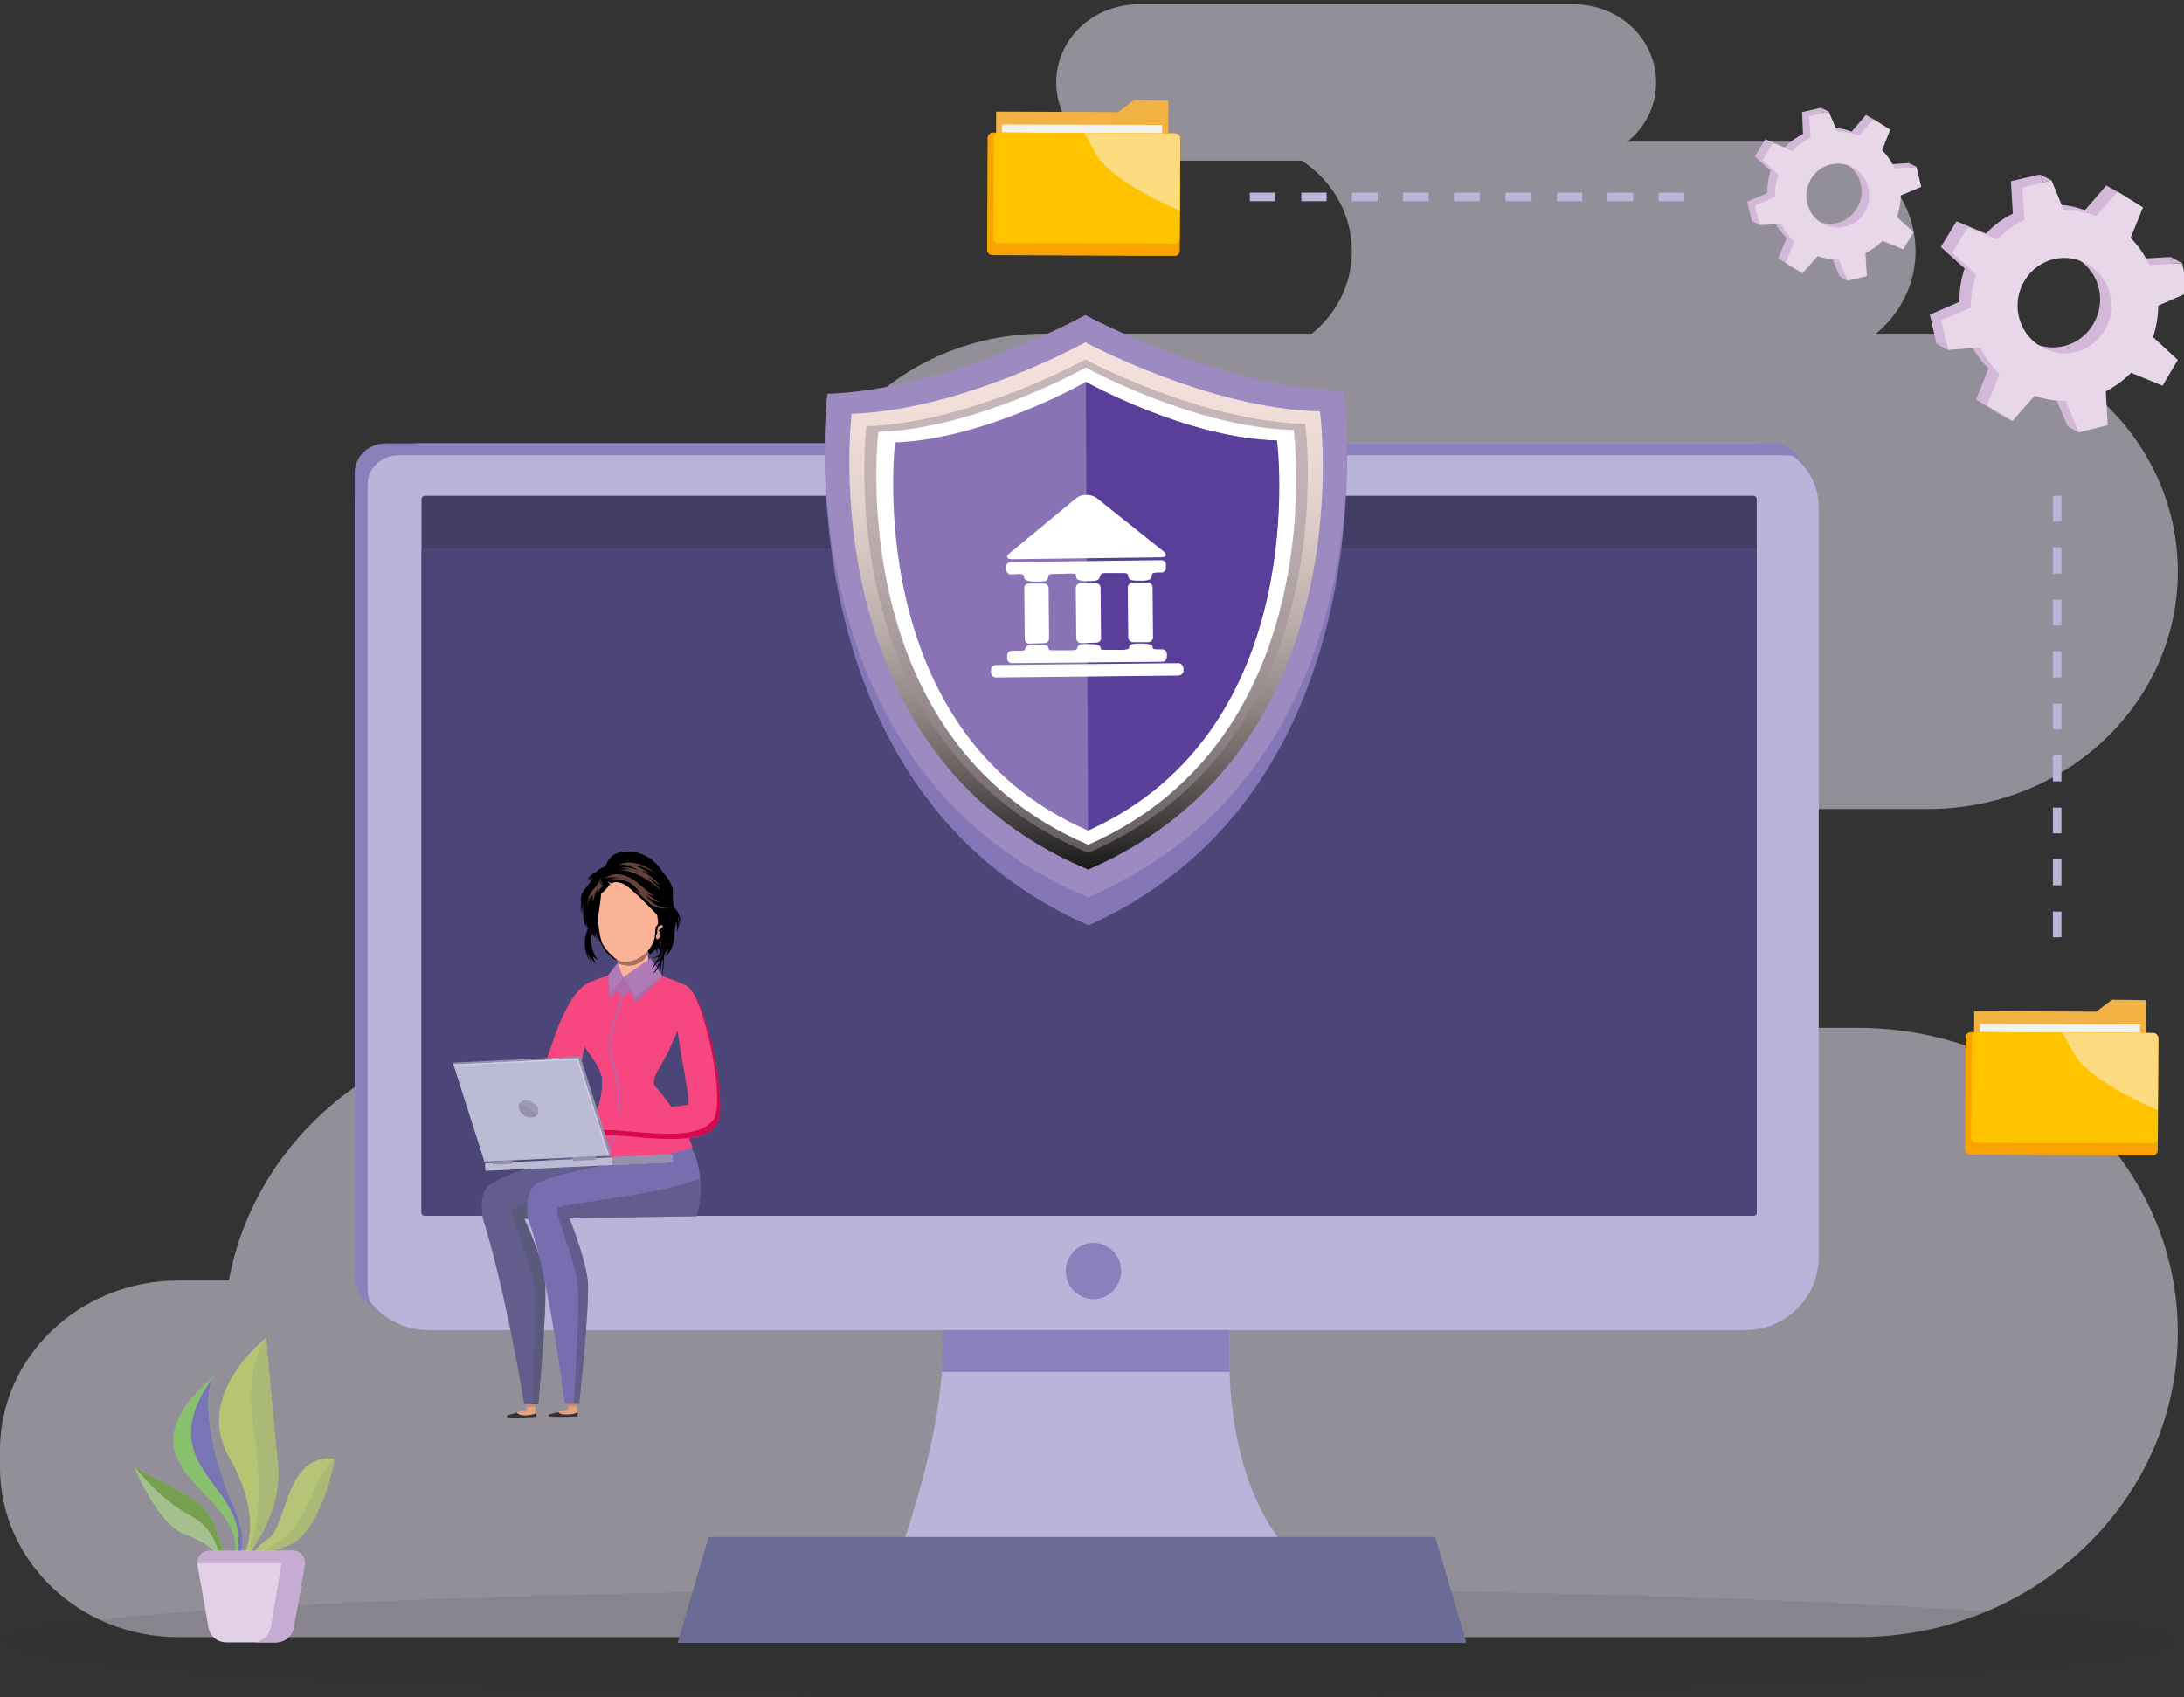<svg xmlns="http://www.w3.org/2000/svg" viewBox="0 0 458 356" width="458" height="356"><rect x="0" y="0" width="458" height="356" fill="#333333" stroke="none"/><title>image</title><defs><clipPath clipPathUnits="userSpaceOnUse" id="cp1"><path d="m247.49 21.02h-40.49v32.65h40.49z"></path></clipPath><clipPath clipPathUnits="userSpaceOnUse" id="cp2"><path d="m402.88 22.57h-36.44v36.29h36.44z"></path></clipPath><clipPath clipPathUnits="userSpaceOnUse" id="cp3"><path d="m458 35.18h-55.07v56.63h55.07z"></path></clipPath><clipPath clipPathUnits="userSpaceOnUse" id="cp4"><path d="m459.02 36.6h-54.3v54.08h54.3z"></path></clipPath><clipPath clipPathUnits="userSpaceOnUse" id="cp5"><path d="m452.58 209.72h-40.49v32.65h40.49z"></path></clipPath><linearGradient id="g1" x2="1" gradientUnits="userSpaceOnUse" gradientTransform="matrix(.57,110.645,-99.321,.512,225.395,71.676)"><stop offset="0" stop-color="#f4e1dc"></stop><stop offset=".15" stop-color="#f0ddd8"></stop><stop offset=".29" stop-color="#e5d3ce"></stop><stop offset=".42" stop-color="#d2c2be"></stop><stop offset=".55" stop-color="#b8aba7"></stop><stop offset=".67" stop-color="#978c89"></stop><stop offset=".8" stop-color="#6e6665"></stop><stop offset=".92" stop-color="#3e3b3a"></stop><stop offset="1" stop-color="#1a1a1a"></stop></linearGradient></defs><style>		.s0 { fill: #f4ebff } 		.s1 { opacity: .1;fill: #231f20 } 		.s2 { fill: #b8b4da } 		.s3 { fill: #8c80bc } 		.s4 { fill: #433d66 } 		.s5 { fill: #4b4578 } 		.s6 { fill: #6c6b95 } 		.s7 { fill: #f3b344 } 		.s8 { fill: #f1f2f2 } 		.s9 { fill: #f9a300 } 		.s10 { fill: #ffc300 } 		.s11 { fill: #fddb81 } 		.s12 { fill: #d3b8d9 } 		.s13 { fill: #e8d6e9 } 		.s14 { fill: #8577b7 } 		.s15 { fill: #9c8ac1 } 		.s16 { fill: url(#g1) } 		.s17 { opacity: .5;fill: #9c8f97 } 		.s18 { fill: #ffffff } 		.s19 { fill: #8a73b4 } 		.s20 { fill: #593f99 } 		.s21 { fill: #b5c477 } 		.s22 { fill: #aaba76 } 		.s23 { fill: #89c06d } 		.s24 { fill: #7874b6 } 		.s25 { fill: #a3c08d } 		.s26 { fill: #779f50 } 		.s27 { fill: #b6c572 } 		.s28 { fill: #e2d0e6 } 		.s29 { fill: #c6abd2 } 		.s30 { fill: #f74780 } 		.s31 { fill: #e2a382 } 		.s32 { fill: #323139 } 		.s33 { fill: #cb896d } 		.s34 { fill: #635d8e } 		.s35 { fill: #5b5979 } 		.s36 { fill: #786dae } 		.s37 { fill: #fab396 } 		.s38 { fill: #aa6d66 } 		.s39 { fill: #ae6bac } 		.s40 { fill: #e7c1a1 } 		.s41 { fill: #d7094c } 		.s42 { fill: #ae7bb6 } 		.s43 { fill: #9590ae } 		.s44 { fill: #bbbbd4 } 		.s45 { mix-blend-mode: multiply;fill: #bbbbd4 } 		.s46 { fill: #d3cce6 } 		.s47 { fill: #010101 } 		.s48 { fill: #fbf5f8 } 		.s49 { fill: #63423b } 		.s50 { fill: #dba090 } 	</style><g id="Layer" style="opacity: .5"><path id="Layer" class="s0" d="m456.7 119.9c0-27.5-23.5-49.9-52.4-49.9h-10.9c5.1-4.2 8.3-10.4 8.3-17.3 0-12.7-10.7-23-24.1-23h-36.3c3.7-3 6-7.4 6-12.4 0-9.1-7.7-16.4-17.3-16.4h-91.2c-9.6 0-17.3 7.3-17.3 16.4 0 9.1 7.7 16.4 17.3 16.4h34.2c6.3 4.1 10.5 11.1 10.5 19 0 6.9-3.2 13.1-8.4 17.3h-56.2c-28.9 0-52.3 22.4-52.3 49.9 0 27.5 23.4 49.8 52.3 49.8h-74.4c-13.3 0-24.1 10.3-24.1 23 0 12.7 10.8 22.9 24.1 22.9h-30.3c-33.2 0-60.7 22.9-66.2 53h-10.6c-20.6 0-37.4 15.9-37.4 35.6v3.6c0 19.7 16.8 35.6 37.4 35.6h352.2c37 0 67.1-28.6 67.1-63.9 0-35.3-30.1-63.9-67.1-63.9h-117.5c13.3 0 24.1-10.3 24.1-22.9 0-12.7-10.8-23-24.1-23h132.2c29 0 52.4-22.3 52.4-49.8z"></path></g><path id="Layer" class="s1" d="m455.5 344.2c0 6-101.7 10.9-227.2 10.9-125.4 0-227.1-4.9-227.1-10.9 0-6.1 101.7-11 227.1-11 125.5 0 227.2 4.9 227.2 11z"></path><path id="Layer" class="s2" d="m196.8 273.6c0 0 4.8 14.2-7.5 50.4h80c0 0-14.4-14.2-11-50.4h-61.5z"></path><path id="Layer" class="s3" d="m257.9 287.8c-0.2-4.3-0.1-9 0.4-14.2h-61.5c0 0 1.4 4.3 0.7 14.2z"></path><path id="Layer" class="s2" d="m87.9 93h280c7.5 0 13.5 6 13.5 13.4v157.2c0 8.5-6.9 15.4-15.4 15.4h-276.2c-8.5 0-15.4-6.9-15.4-15.4v-157.2c0-7.4 6-13.4 13.5-13.4z"></path><path id="Layer" class="s3" d="m77.1 270.5v-169c0-3.3 2.9-6 6.5-6h290.7c1.1 0 2.2 0.2 3.1 0.7-1.1-1.9-3.3-3.2-5.7-3.2h-290.7c-3.7 0-6.6 2.7-6.6 6.1v168.9c0 2.6 1.5 4.8 3.7 6-0.7-1-1-2.2-1-3.5z"></path><path id="Layer" class="s4" d="m367.7 104h-278.6c-0.4 0-0.7 0.3-0.7 0.7v149.6c0 0.4 0.3 0.7 0.7 0.7h278.6c0.4 0 0.7-0.3 0.7-0.7v-149.6c0-0.4-0.3-0.7-0.7-0.7z"></path><path id="Layer" class="s5" d="m367.7 115h-278.6c-0.4 0-0.7 0.3-0.7 0.7v138.6c0 0.4 0.3 0.7 0.7 0.7h278.6c0.4 0 0.7-0.3 0.7-0.7v-138.6c0-0.4-0.3-0.7-0.7-0.7z"></path><path id="Layer" class="s6" d="m148.6 322.4l-6.5 22.2h165.4l-6.5-22.2z"></path><path id="Layer" class="s3" d="m235.1 266.6c0 3.3-2.6 5.9-5.8 5.9-3.2 0-5.8-2.6-5.8-5.9 0-3.2 2.6-5.9 5.8-5.9 3.2 0 5.8 2.7 5.8 5.9z"></path><g id="Clip-Path" clip-path="url(#cp1)"><g id="Layer"><path id="Layer" class="s7" d="m208.8 52.4l36 0.2 0.2-29.1v-2.4l-7.2-0.1-3.3 2.5-25.6-0.1z"></path><path id="Layer" class="s8" d="m210.1 26.1l33.6 0.1v1.8l-33.6-0.2z"></path><path id="Layer" class="s9" d="m208.1 53.5l38.2 0.2c0.6 0 1.1-0.5 1.1-1.2l0.1-23.4c0-0.6-0.5-1.1-1.1-1.1l-38.2-0.2c-0.6 0-1.1 0.5-1.1 1.2l-0.1 23.4c0 0.6 0.5 1.1 1.1 1.1z"></path><path id="Layer" class="s10" d="m246.5 28l-37.1-0.2c-0.6 0-1 0.5-1 1.1l-0.1 21c0 0.6 0.5 1.1 1 1.1l37.1 0.1c0.5 0 1-0.5 1-1l0.1-21.1c0-0.5-0.5-1-1-1z"></path><path id="Layer" class="s11" d="m232.2 35.2c-2.4-2.1-3.3-4.9-4.8-7.3l19.1 0.1c0.5 0 1 0.5 1 1.1l-0.1 15.1c-3.1-1.5-9.8-4.2-15.2-9z"></path></g></g><g id="Clip-Path" clip-path="url(#cp2)"><g id="Layer"><path id="Layer" fill-rule="evenodd" class="s12" d="m370.6 40.5c0-1.6 0.2-3.2 0.7-4.7l-3.3-3 2.2-3.6 4.1 1.7c1.1-1.2 2.4-2.1 3.8-2.8l-0.2-4.6 4-0.9 1.8 4.2c1.5 0 3.1 0.2 4.6 0.8l3-3.5 3.5 2.3-1.7 4.3c1.1 1.1 2 2.4 2.6 3.8l4.6-0.3 1 4.1-4.3 1.9c0 1.5-0.3 3-0.8 4.4l3.6 3.2-2.2 3.6-4.4-1.8q-1.6 1.7-3.6 2.6l0.3 4.9-4.1 0.9-1.8-4.4c-1.5 0-3-0.2-4.4-0.7l-3.1 3.6-3.6-2.3 1.8-4.3c-1.2-1.1-2.1-2.4-2.7-3.8l-4.6 0.3-1-4.1 4.2-1.8zm9.7 5.4c3.1 2 7.2 1 9.1-2.2 1.9-3.1 1-7.3-2.1-9.2-3.1-2-7.2-1-9.1 2.2-1.9 3.1-1 7.2 2.1 9.2z"></path><path id="Layer" fill-rule="evenodd" class="s13" d="m372.2 41.3c0-1.6 0.2-3.1 0.7-4.7l-3.3-3 2.2-3.6 4.1 1.7c1.1-1.2 2.4-2.1 3.8-2.8l-0.3-4.5 4.1-1 1.8 4.2c1.5 0 3.1 0.3 4.6 0.8l3-3.4 3.5 2.2-1.7 4.3c1.1 1.1 2 2.4 2.6 3.8l4.6-0.3 1 4.2-4.3 1.8c0 1.5-0.3 3-0.8 4.5l3.5 3.2-2.2 3.6-4.3-1.8q-1.6 1.6-3.6 2.6l0.3 4.8-4.1 1-1.8-4.5q-2.3 0.1-4.4-0.7l-3.2 3.6-3.5-2.2 1.7-4.4c-1.1-1.1-2-2.4-2.6-3.7l-4.6 0.2-1-4.1 4.2-1.8zm9.7 5.4c3.1 2 7.2 1 9.1-2.1 1.9-3.2 1-7.3-2.1-9.3-3.1-1.9-7.2-1-9.1 2.2-1.9 3.1-1 7.3 2.1 9.2z"></path><path id="Layer" class="s12" d="m401.9 35l-1.4 0.1-0.2-0.9z"></path><path id="Layer" class="s12" d="m383.5 23.4l-1.6-0.8 0.5 1.1z"></path><path id="Layer" class="s12" d="m392.9 25l-1.6-0.9 1.5 1z"></path><path id="Layer" class="s12" d="m387.4 58.9l-1.6-0.9 1.1-0.2z"></path><path id="Layer" class="s12" d="m369 47.2l-1.6-0.8 1.4-0.1z"></path><path id="Layer" class="s12" d="m378 57.3l-1.5-0.8 0.1-0.1z"></path></g></g><path id="Layer" class="s2" d="m430.5 196.6h1.8v-5.4h-1.8zm0-10.9h1.8v-5.5h-1.8zm0-10.9h1.8v-5.4h-1.8zm0-10.9h1.8v-5.5h-1.8zm0-10.9h1.8v-5.4h-1.8zm0-10.9h1.8v-5.5h-1.8zm0-10.9h1.8v-5.4h-1.8zm0-10.9h1.8v-5.5h-1.8zm0-10.9h1.8v-5.4h-1.8z"></path><path id="Layer" class="s2" d="m353.2 42.2v-1.8h-5.4v1.8zm-10.7 0v-1.8h-5.4v1.8zm-10.7 0v-1.8h-5.3v1.8zm-10.8 0v-1.8h-5.3v1.8zm-10.7 0v-1.8h-5.4v1.8zm-10.7 0v-1.8h-5.4v1.8zm-10.7 0v-1.8h-5.4v1.8zm-10.7 0v-1.8h-5.3v1.8zm-10.8 0v-1.8h-5.3v1.8z"></path><g id="Clip-Path" clip-path="url(#cp3)"><g id="Layer"><g id="Clip-Path" clip-path="url(#cp4)"><g id="Layer"><path id="Layer" fill-rule="evenodd" class="s12" d="m410.9 63.3c0-2.4 0.3-4.7 1.1-7l-5-4.5 3.3-5.4 6.2 2.6c1.6-1.8 3.6-3.2 5.6-4.2l-0.4-6.8 6.1-1.4 2.6 6.3c2.3 0 4.6 0.3 6.8 1.2l4.5-5.2 5.3 3.4-2.6 6.4c1.7 1.7 3 3.6 3.9 5.6l6.9-0.4 1.5 6.2-6.5 2.7c0 2.3-0.3 4.5-1.1 6.7l5.3 4.7-3.3 5.4-6.6-2.7c-1.5 1.6-3.3 2.9-5.3 3.9l0.4 7.2-6 1.4-2.8-6.6c-2.2 0.1-4.4-0.3-6.5-1l-4.6 5.3-5.3-3.3 2.6-6.5c-1.7-1.7-3-3.6-4-5.6l-6.9 0.4-1.4-6.1 6.2-2.7zm14.5 8.1c4.6 2.9 10.7 1.4 13.5-3.3 2.9-4.7 1.5-10.8-3.1-13.7-4.7-2.9-10.7-1.5-13.6 3.2-2.8 4.7-1.4 10.8 3.2 13.8z"></path><path id="Layer" fill-rule="evenodd" class="s13" d="m413.3 64.5c0-2.3 0.3-4.7 1.1-6.9l-5-4.6 3.3-5.3 6.1 2.5c1.7-1.7 3.6-3.1 5.7-4.1l-0.4-6.8 6.1-1.5 2.6 6.3c2.3 0 4.6 0.4 6.8 1.2l4.5-5.1 5.3 3.3-2.6 6.4c1.7 1.7 3 3.6 3.9 5.7l6.9-0.4 1.4 6.1-6.4 2.8c0 2.2-0.4 4.5-1.1 6.6l5.2 4.8-3.2 5.4-6.6-2.7c-1.6 1.6-3.4 2.9-5.3 3.9l0.4 7.1-6.1 1.5-2.7-6.6c-2.2 0-4.4-0.3-6.5-1.1l-4.7 5.3-5.3-3.3 2.6-6.5c-1.6-1.6-3-3.5-4-5.6l-6.8 0.5-1.4-6.2 6.2-2.7zm14.5 8.1c4.6 2.9 10.6 1.5 13.5-3.2 2.9-4.7 1.4-10.9-3.2-13.8-4.6-2.9-10.6-1.5-13.5 3.2-2.9 4.7-1.5 10.9 3.2 13.8z"></path><path id="Layer" class="s12" d="m457.6 55.2l-2.1 0.1-0.3-1.4z"></path><path id="Layer" class="s12" d="m430.2 37.8l-2.4-1.2 0.7 1.6z"></path><path id="Layer" class="s12" d="m444.1 40.2l-2.4-1.3 2.2 1.4z"></path><path id="Layer" class="s12" d="m435.9 90.7l-2.3-1.3 1.7-0.4z"></path><path id="Layer" class="s12" d="m408.5 73.4l-2.4-1.3 2.1-0.1z"></path><path id="Layer" class="s12" d="m422 88.4l-2.3-1.3 0.1-0.2z"></path></g></g></g></g><g id="Clip-Path" clip-path="url(#cp5)"><g id="Layer"><path id="Layer" class="s7" d="m413.9 241.1l36 0.2 0.1-29.1v-2.4l-7.1-0.1-3.3 2.5-25.6-0.1z"></path><path id="Layer" class="s8" d="m415.2 214.8l33.6 0.1v1.8l-33.6-0.2z"></path><path id="Layer" class="s9" d="m413.2 242.2l38.2 0.2c0.6 0 1.1-0.5 1.1-1.2l0.1-23.3c0-0.7-0.5-1.2-1.1-1.2l-38.2-0.2c-0.6 0-1.1 0.5-1.1 1.2l-0.1 23.4c0 0.6 0.5 1.1 1.1 1.1z"></path><path id="Layer" class="s10" d="m451.5 216.7l-37-0.2c-0.6 0-1 0.5-1 1.1l-0.1 21c0 0.6 0.4 1.1 1 1.1l37 0.1c0.6 0 1.1-0.4 1.1-1l0.1-21.1c0-0.5-0.5-1-1.1-1z"></path><path id="Layer" class="s11" d="m437.3 223.9c-2.4-2.1-3.3-4.9-4.8-7.3l19 0.1c0.6 0 1.1 0.5 1.1 1.1l-0.1 15.1c-3.1-1.5-9.8-4.2-15.2-9z"></path></g></g><path id="Layer" class="s14" d="m281.8 82.8c-25.8-0.6-54.2-16.7-54.2-16.7 0 0-28.3 16.4-54.1 17.3 0 0-9.8 82.4 54.8 110.7 64.2-29 53.5-111.3 53.5-111.3z"></path><path id="Layer" class="s15" d="m281.8 82c-25.8-0.6-54.2-15.9-54.2-15.9 0 0-28.3 15.6-54.1 16.5 0 0-9.8 78.6 54.7 105.6 64.3-27.7 53.6-106.2 53.6-106.2z"></path><path id="Layer" class="s16" d="m276.8 86.3c-23.4-0.6-49.2-14.5-49.2-14.5 0 0-25.6 14.2-49 15 0 0-8.9 71.2 49.6 95.6 58.3-25.1 48.6-96.1 48.6-96.1z"></path><path id="Layer" class="s17" d="m273.7 88.9c-21.9-0.5-46.1-13.5-46.1-13.5 0 0-24 13.3-45.9 14 0 0-8.3 66.6 46.5 89.5 54.5-23.5 45.5-90 45.5-90z"></path><path id="Layer" class="s18" d="m271.3 90.2c-20.8-0.5-43.6-13.1-43.6-13.1 0 0-22.8 12.8-43.5 13.5 0 0-7.9 64.4 44 86.6 51.6-22.7 43.1-87.1 43.1-87.1z"></path><path id="Layer" class="s19" d="m267.7 92.4c-19-0.5-40-12.3-40-12.3 0 0-20.9 12-40 12.7 0 0-7.3 60.6 40.4 81.4 47.5-21.3 39.6-81.8 39.6-81.8z"></path><path id="Layer" class="s20" d="m227.7 80.1l0.5 94.1c47.4-21.3 39.6-81.8 39.6-81.8-19.1-0.5-40.1-12.3-40.1-12.3z"></path><path id="Layer" class="s18" d="m243.4 116.9c1.3 0 1.5-0.6 0.4-1.4l-13.9-11.1c-1.2-0.8-3-0.8-4.1 0l-13.9 11.5c-1.1 0.8-0.9 1.4 0.4 1.4l31.1-0.4z"></path><path id="Layer" class="s18" d="m229.9 134.8c0.6 0 1-0.4 1-1l-0.1-10.5c0-0.6-0.5-1-1-1h-3.2c-0.5 0-1 0.5-1 1l0.1 10.6c0 0.5 0.5 1 1 1z"></path><path id="Layer" class="s18" d="m240.8 134.7c0.6 0 1-0.5 1-1l-0.1-10.5c0-0.6-0.5-1-1-1h-3.2c-0.5 0-1 0.5-1 1l0.1 10.5c0 0.6 0.5 1 1 1z"></path><path id="Layer" class="s18" d="m219 134.9c0.6 0 1-0.4 1-1l-0.1-10.5c0-0.6-0.5-1-1-1h-3.2c-0.5 0-1 0.5-0.9 1.1l0.1 10.5c0 0.5 0.4 1 0.9 1z"></path><path id="Layer" class="s18" d="m225.8 136.1q0 0 0 0 0 0 0 0 0 0 0 0z"></path><path id="Layer" class="s18" d="m236.7 136q0 0 0 0 0 0 0 0 0 0 0 0z"></path><path id="Layer" class="s18" d="m214.9 136.2q0 0.1 0 0 0 0 0 0 0 0 0 0z"></path><path id="Layer" class="s18" d="m220 136.2q0 0 0 0 0 0 0 0 0 0 0 0z"></path><path id="Layer" class="s18" d="m211.2 138.1c0 0.6 0.5 1 1 1l31.6-0.3c0.5 0 0.9-0.5 0.9-1.1v-0.5c0-0.6-0.4-1-1-1h-0.9c-0.6 0-1-0.1-1-0.1 0 0-0.1-0.4-0.2-0.7-0.1-0.2-1.2-0.4-1.8-0.4h-1.2c-0.5 0-1.2 0.1-1.4 0.2-0.3 0.1-0.5 0.8-0.5 0.9 0 0-0.4 0.1-1 0.2h-3.8c-0.6 0-1 0-1-0.1 0 0-0.1-0.4-0.2-0.6-0.1-0.3-1.2-0.5-1.8-0.5h-1.2c-0.5 0-1.2 0.1-1.4 0.2-0.3 0.2-0.5 0.8-0.5 0.9 0 0-0.4 0.2-1 0.2h-3.8c-0.6 0-1 0-1-0.1 0 0-0.1-0.3-0.2-0.6-0.1-0.3-1.2-0.5-1.7-0.5h-1.3c-0.5 0-1.2 0.1-1.4 0.3-0.3 0.1-0.5 0.8-0.5 0.8 0 0.1-0.4 0.2-1 0.2h-1.7c-0.6 0-1 0.5-1 1z"></path><path id="Layer" class="s18" d="m237 121.6c0.3 0.1 0.9 0.2 1.5 0.2h1.2c0.5 0 1.2-0.1 1.5-0.3 0.2-0.1 0.4-0.9 0.4-1.1 0-0.1 0.5-0.3 1-0.3h1c0.5 0 0.9-0.5 0.9-1v-0.6c0-0.6-0.4-1-1-1l-31.5 0.4c-0.6 0-1 0.4-1 1v0.6c0 0.5 0.5 1 1 1l1.7-0.1c0.6 0 1 0.2 1 0.3 0 0.2 0.1 0.6 0.2 0.8 0.2 0.3 1.3 0.5 1.8 0.5h1.2c0.6 0 1.2-0.1 1.5-0.2 0.3-0.2 0.5-1 0.5-1.1 0-0.2 0.4-0.3 0.9-0.3l3.8-0.1c0.6 0 1 0.1 1 0.3 0 0.2 0.1 0.5 0.2 0.8 0.2 0.3 1.3 0.5 1.8 0.5h1.2c0.5 0 1.2-0.1 1.5-0.3 0.2-0.1 0.5-0.9 0.5-1 0-0.2 0.4-0.4 0.9-0.4h3.8c0.6 0 1 0.1 1 0.3 0 0.2 0.2 0.9 0.5 1.1z"></path><path id="Layer" class="s18" d="m248.2 140.2c-0.1-0.6-0.5-1.1-1.1-1.1l-38.2 0.4c-0.6 0-1.1 0.5-1.1 1.2v0.3c0.1 0.7 0.5 1.1 1.1 1.1l38.2-0.4c0.6 0 1.1-0.5 1.1-1.1v-0.4z"></path><path id="Layer" class="s21" d="m53.6 326c0.8-0.6 2.2 0.1 7-1.9 6.9-3 9.6-18.1 9.6-18.1-10.5-1.3-9.9 14.1-13.9 16.7-1.9 1.2-2.7 2.4-3.1 3.3h0.4z"></path><path id="Layer" class="s22" d="m66.9 310.5c-2.1 4.5-4.7 11.1-9 13.2-1.2 0.6-2.1 1.3-2.7 1.9 1-0.1 2.6-0.4 5.4-1.5 6.9-3 9.6-18.1 9.6-18.1 0 0-1.1 0.1-3.3 4.5z"></path><path id="Layer" class="s23" d="m49.2 326h1.2c0.7-1.6 0.9-4.6-1.5-10.2-4.6-10.2-6.9-23.4-3.7-27.3 0 0-11 7.9-8.5 16.1 2.3 7.8 14.1 12.9 12.5 21.4z"></path><path id="Layer" class="s24" d="m49.7 326h0.6c0.8-1.6 1-4.6-1.4-10.2-4.6-10.2-6.9-23.4-3.8-27.3 0 0-7.2 8.1-4.4 15.9 2.7 7.7 11 11.8 9 21.6z"></path><path id="Layer" class="s25" d="m38.4 321.7c4.2 1.7 5.9 2.8 7.1 4.3h1.5c-1.1-3.4-1.8-7-4.3-9.7-3-3.1-14.2-8.1-14.6-8.7-0.3-0.6 4.7 11.7 10.3 14.1z"></path><path id="Layer" class="s26" d="m45.7 325q0.1 0.4 0.4 1h0.9c-1.1-3.4-1.8-7-4.3-9.7-3-3.1-14.2-8.1-14.6-8.7 0 0 5.5 6.9 11.5 10.1 4.4 2.3 5.5 5.6 6.1 7.3z"></path><path id="Layer" class="s27" d="m52.4 321.1c-0.2 2.1-0.6 3.7-1.1 4.9h0.8c2.7-3.6 6.9-10.6 6.2-18.7-1.2-11.9-2.5-26.7-2.5-26.7 0 0-15.3 11.8-7.8 25 3.8 6.5 4.6 11.7 4.4 15.5z"></path><path id="Layer" class="s22" d="m53.1 299.2c1.6 9.9 1.6 20.9-0.9 25.5q0.7-0.4 1.5-1c2.5-3.8 5.2-9.7 4.5-16.4-1.1-11.9-2.4-26.7-2.4-26.7 0 0-4.7 5.8-2.7 18.6z"></path><path id="Layer" class="s28" d="m61.4 325.3h-17.5c-1.6 0-2.7 1.4-2.5 2.9l2.3 13.1c0.3 1.9 1.9 3.2 3.8 3.2h10.3c1.9 0 3.5-1.3 3.8-3.2l2.3-13.1c0.2-1.5-0.9-2.9-2.5-2.9z"></path><path id="Layer" class="s29" d="m63.9 327.9c0.1-1.4-1.1-2.6-2.5-2.6h-17.5c-1.4 0-2.6 1.2-2.5 2.6h22.5z"></path><path id="Layer" class="s29" d="m61.4 325.3h-4.9c1.6 0 2.8 1.4 2.5 2.9l-2.2 13.1c-0.4 1.9-2 3.2-3.8 3.2h4.8c1.9 0 3.5-1.3 3.8-3.2l2.3-13.1c0.2-1.5-0.9-2.9-2.5-2.9z"></path><path id="Layer" class="s30" d="m103.5 225c0.3-0.2 0.7-0.1 0.8 0.3 0 0.3 0 0.7-0.3 1.1-0.5 1-0.5 2.1-0.3 2.1 0.3 0 0.9-2.1 1.7-2 0.8 0.2-0.8 2.8-0.6 3.1 0.2 0.3 1.1-1.8 1.6-1.4 0.4 0.4-1 2.6-0.9 2.9 0.2 0.3 1.1-0.9 1.2-0.5 0.1 0.4-0.1 1.3-1.6 2.2 0 0-2.1 1.5-3.1 0.4-1-1.1-1.4-5.4 1.5-8.2z"></path><path id="Layer" class="s30" d="m113.6 224.9c-1.6 3.1-5.6 2.7-5.6 2.7l2 4.6c4.9 1.4 9.4-3.3 9.4-3.3 3.7-3.7 4.7-23 4.7-23-5.8 1.7-8.9 15.9-10.5 19z"></path><path id="Layer" class="s31" d="m118.8 293.2c0 0 0.4 1.4 0.4 2.8l1.8-0.4-0.1-2.4z"></path><path id="Layer" class="s31" d="m115.2 297c0 0.4 6 0.1 6 0.1l-0.2-1.5h-1.9c0 0-4 1-3.9 1.4z"></path><path id="Layer" class="s32" d="m121.2 297.1l-0.1-0.9c0 0-0.3 0.5-2.2 0.5-1.6 0.1-1.8-0.5-1.8-0.5-1.5 0.4-2.3 0.5-2.1 0.8 0.3 0.4 6.2 0.1 6.2 0.1z"></path><path id="Layer" class="s33" d="m120.9 293.2l0.1 2c0 0-0.9-0.5-1.8 0 0 0-0.2-1.5-0.4-2h2.1z"></path><path id="Layer" class="s31" d="m110.1 293.4c0 0 0.4 1.3 0.4 2.7l1.8-0.4-0.1-2.4z"></path><path id="Layer" class="s31" d="m106.5 297.1c0 0.4 6 0.1 6 0.1l-0.2-1.5h-1.9c0 0-4 1-4 1.4z"></path><path id="Layer" class="s32" d="m112.5 297.2l-0.1-0.8c0 0-0.4 0.4-2.2 0.5-1.6 0-1.8-0.6-1.8-0.6-1.5 0.5-2.3 0.5-2.1 0.9 0.3 0.4 6.2 0 6.2 0z"></path><path id="Layer" class="s33" d="m112.2 293.3l0.1 2c0 0-0.9-0.5-1.8 0 0 0-0.2-1.4-0.4-1.9l2.1-0.1z"></path><path id="Layer" class="s34" d="m121.2 241c0 0 11.7 3.4 10.2 14.3l-30.1 0.5c0 0-1-4.7 0.9-6.9 1.9-2.1 19-7.9 19-7.9z"></path><path id="Layer" class="s34" d="m101.3 255.8c0 0 4.1 12 8.6 38.6h3c0 0 1.9-20 1.4-25.3-0.6-5.4-4.6-13.9-4.6-13.9 0 0-5.8-1.2-8.4 0.6z"></path><path id="Layer" class="s35" d="m121.2 255.5l-11.3 0.1c0 0 4.1 8.4 4.4 13.4 0.3 5-1.4 25.4-1.4 25.4h-1.2c0 0 0.7-21.6 0.3-25-0.4-3.5-5-14.8-4.8-15.6 0.2-0.8 14.4-5 14.4-5z"></path><path id="Layer" class="s35" d="m121.2 241l23.8-0.3-16.9 9z"></path><path id="Layer" class="s36" d="m145 240.7c0 0 3.5 5.7 1 14.4l-35.3 0.5c0 0-0.8-4.7 1.2-6.8 2.8-2.9 23.2-5.6 33.1-8.1z"></path><path id="Layer" class="s36" d="m110.7 255.6c0 0 3.8 8.6 7.7 38.7h3c0 0 2.3-20 1.8-25.4-0.4-5.3-3.9-13.4-3.9-13.4 0 0-5.9-1.6-8.6 0.2z"></path><path id="Layer" class="s34" d="m146 255.1l-26.6 0.4c0 0 3.5 8.8 3.9 13.4 0.3 5.8-1.8 25.4-1.8 25.4h-1.2c0 0 1.4-20.1 0.8-25.1-0.5-5-4.9-14.7-4.2-15.8 0.7-1 19.3-2.3 29.9-6.1 0 0 0.5 4.5-0.8 7.8z"></path><path id="Layer" class="s30" d="m126.3 226.5c0 5.3-1.6 8.6-5.5 14.6 7.8 2.6 16 2.2 24.4-0.4-1.8-5.1-4.7-9.2-7.8-12.8q0 0-0.1-0.1 0 0-0.1-0.1c0 0 0-0.1 0-0.1-1.7-2.9 3.3-6.4 5.2-12.2 1.9-5.9 1-8.9 1-8.9-7.4-3.2-11.6-3.9-19.9-0.4l-0.2 5.1c0 0-2.2 4-1.9 5.8 0.3 1.8 4.8 6.7 4.9 9.5z"></path><path id="Layer" class="s37" d="m137.6 203.8c0.2 2-2.8 3.4-4.4 3.5-1.6 0.1-4.5-0.9-4.6-2.9-0.2-1.9 1.9-1.7 4.4-1.9 2.5-0.2 4.5-0.6 4.6 1.3z"></path><path id="Layer" class="s37" d="m133.1 206.9c-1.7 0.1-3.2-1.3-3.4-3l-0.4-5.7c-0.1-1.8 1.3-3.3 3-3.4 1.7-0.2 3.3 1.2 3.4 3l0.4 5.6c0.1 1.8-1.2 3.3-3 3.5z"></path><path id="Layer" class="s38" d="m129.6 202.1c-0.1-1.6-0.3-3.9-0.3-3.9-0.1-1.8 1.3-3.3 3-3.4 1.7-0.2 3.3 1.2 3.4 3 0 0 0.1 1.1 0.2 2.5 0 0-1.2 1.7-2.8 2.1-1.8 0.5-3.5-0.3-3.5-0.3z"></path><path id="Layer" class="s30" d="m120.8 241.1c0.7-2.5 5.6-6.4 5.5-14.6-0.1-3.3-4.6-7-4.9-9.5 1.7 0.7 8.8 2.9 20 0.6-2.1 5.9-4.7 7.5-4.2 10q0 0 0 0.1 0.1 0 0.1 0.1c0 0 0.1 0.1 0.1 0.1 3.1 3.6 6 7.7 7.8 12.8-4.1 1.3-8.2 2-12.2 2.1-3.9 0.1-8.4-0.5-12.2-1.7z"></path><path id="Layer" class="s39" d="m129.7 229.8c0-0.8-0.4-2.5-0.8-4.3-0.6-2.6-1.2-5.6-1.1-7.1 0.2-2.5 2.5-9.6 2.6-9.9l0.4 0.2c0 0-2.5 7.3-2.7 9.7-0.1 1.5 0.6 4.4 1.2 7 0.4 1.9 0.7 3.6 0.7 4.4 0 4.4-0.9 8.5-2.7 12.7q-0.2 0-0.4 0c1.9-4.3 2.8-8.3 2.8-12.8z"></path><path id="Layer" class="s40" d="m123.4 236.7c-1.4 0.9-3.2 1.7-3.1 2.4 0.1 1.6 2.4 1.9 3.4 1.2 0.9-0.7 1.4-2.6 1.4-2.6 0 0-0.4-1.9-1.7-1z"></path><path id="Layer" class="s40" d="m118 242.1c-0.2-0.1 0.3-1.8 0.6-2.1 0.2-0.3 0.4-0.6 2.5-1.9l-0.5 1.6c0 0-1.3 0.6-1.5 0.7-0.2 0.2-0.3 1.5-1 1.7z"></path><path id="Layer" class="s40" d="m120.4 244.4c-0.3 0-0.3-1.7-0.3-2.1 0.1-0.5 0-0.7 0.8-3.3l0.6 1.5c0 0-0.7 1.8-0.7 2 0 0.2 0 1.5-0.4 1.9z"></path><path id="Layer" class="s40" d="m121.5 244.3c-0.3 0-0.3-1.6-0.2-2 0.1-0.5 0-0.7 0.7-3.2l0.6 1.5c0 0-0.7 1.6-0.7 1.9 0 0.2 0 1.4-0.4 1.8z"></path><path id="Layer" class="s40" d="m122.8 243.2c-0.3 0.1-0.3-1.3-0.2-1.7 0-0.4 0-0.5 0.6-2.6l0.5 1.2c0 0-0.6 1.4-0.6 1.6 0 0.2 0 1.2-0.3 1.5z"></path><path id="Layer" class="s40" d="m124.9 237.8l2.3-0.4-0.6-2.5c0 0-1.3 0.6-3.2 1.8l1.5 1.1z"></path><path id="Layer" class="s30" d="m143.2 206.5c4.6 0.2 9.9 26.3 6.9 29.6-3.8 5-16.5 1.9-23.5 2 0 0-1.3-1.3-1.5-2.7 5-2.9 18.1-3.2 19.2-3.7 1.1-0.6-5.6-25.3-1.1-25.2z"></path><path id="Layer" class="s41" d="m149.5 235c2.4-2.7-0.4-19.2-3.9-26.3 3.8 6.2 7 24.6 4.6 27.4-3.9 4.9-16.6 1.9-23.6 2 0 0-0.4-0.5-0.8-1.1 7.1-0.1 19.9 2.9 23.7-2z"></path><path id="Layer" class="s39" d="m138.9 204.7l-5.4 5.6-1.6-2.3-1.5 1.3-1-1.5-1.7 1.9-0.2-5.1 3.2 0.4z"></path><path id="Layer" class="s42" d="m138.9 204.7l-2.5-3.7-5.7 4 2.6 4z"></path><path id="Layer" class="s42" d="m129.5 202l1.2 3-2.8 3.5-0.4-3.9z"></path><path id="Layer" class="s43" d="m101.6 243.7l26.7-1.3-6.6-20.8-26.7 1.3z"></path><path id="Layer" class="s44" d="m141 242.2l-39.3 1.8 0.1 1.6 39.3-1.8z"></path><path id="Layer" class="s44" d="m101.6 243.6l26.1-1.2-6.5-20.4-26.1 1.3z"></path><path id="Layer" class="s43" d="m108.9 232.7c0.3 1 1.5 1.8 2.6 1.7 1.1 0 1.7-0.9 1.3-1.9-0.3-1-1.5-1.7-2.6-1.7-1.1 0.1-1.7 0.9-1.3 1.9z"></path><g id="Layer" style="opacity: .2"><path id="Layer" class="s45" d="m127.7 242.4l-6.5-20.4-26.1 1.3z"></path></g><path id="Layer" class="s43" d="m141.1 242.1l-12.7 0.6v1.7l12.7-0.6z"></path><path id="Layer" class="s43" d="m125 242.5l-4.9 0.3v0.7l4.9-0.2z"></path><path id="Layer" class="s43" d="m107.5 243.4l-4.2 0.2 0.1 0.7 4.2-0.2z"></path><path id="Layer" class="s46" d="m121 222.3l-25.8 1.2-0.1-0.2 26.1-1.3 6.5 20.4h-0.3z"></path><path id="Layer" class="s47" d="m131.2 178.6c4.2-0.2 7 2.8 7.7 4.3 0 0 2.2 2.1 2.2 4.2-0.1 2.1 0.3 3.3 0.3 3.3 0 0 1.7 1.4 1.1 3.8 0 0 0-1.5-0.4-2.1 0 0 0.6 2.1-0.2 3.4 0 0 0.3-1.3-0.2-2.4 0 0 0 0.9-0.2 1.8-0.1 0.9 0.1 4.3-2.1 5.8 0 0 0.6-0.8 0.8-1.8 0 0-0.5 0.6-0.8 1.2-0.4 0.6 0 2.9-0.6 4.6 0 0 0.3-1.9 0.2-3.6 0 0-1 2.5-2.1 3.2 0 0 1.6-2.3 1.6-2.8 0 0-1 0.3-1.7 0.3 0 0 1.6-0.2 1.9-1.1 0.4-0.8 0.4-3.4 0.2-3.9-0.1 0.3-0.4 0.7-0.6 0.8 0 0.3 0 1.1 0.1 1.7 0 0-0.3-0.2-0.5-0.7 0 0-0.1 0.8 0 1.5 0 0-0.3-0.6-0.3-1 0 0-0.6 0.4-1.3 1.1l-9.3-18c0 0 0.1-3.4 4.2-3.6z"></path><path id="Layer" class="s47" d="m127.7 200.3c0 0-2.9-4.2-2.7-6.7 0 0-0.3 2.4 0.2 3.5 0 0-0.8-1-0.7-2.2 0 0-1.6 3.2 0.9 6.5 0 0-0.9-0.5-1.2-1 0 0 0.5 1.3 0.8 1.8 0 0-1-0.9-1.3-2.2 0 0 0.1 1.2 0.5 2 0 0-2.1-2.9-0.4-6.9 0 0-0.4-1.2-0.4-1.9 0 0-0.2 0.9 0.1 1.7 0 0-1.1-1.3-0.5-3.7 0 0-0.3-0.7-0.3-1.3 0 0-0.1 0.7-0.1 2.1 0 0-0.2-0.7-0.2-1.4 0 0-0.1 0.3 0 1.4 0 0-0.3-1.2 0-2.2 0 0-0.3-1.4 0.4-2.5 0.7-1.1 2.7-3.7 2.7-3.7 0 0-1.6 1.1-1.8 1.9 0 0 0.3-1 0.7-1.3 0 0-0.4 0.1-0.7 0.5 0 0 0-0.6 1.8-1.6 0 0 0.4-1 1.4-1.3 0 0 0.5-2.3 4.4-2.5 3.9-0.2 6.6 2.7 7.2 4 0 0 2.1 2 2 4 0 1.9 0.3 3 0.3 3 0 0 1.6 1.4 1.1 3.6 0 0 0-1.4-0.4-2 0 0 0.6 2-0.2 3.2 0 0 0.3-1.2-0.2-2.2 0 0 0 0.8-0.1 1.6-0.2 0.9 0.1 4.1-2 5.5 0 0 0.6-0.8 0.7-1.7 0 0-0.4 0.6-0.8 1.2-0.3 0.5 0.1 2.7-0.5 4.2 0 0 0.3-1.7 0.1-3.3 0 0-0.9 2.3-1.9 2.9 0 0 1.5-2.1 1.5-2.6 0 0-0.9 0.3-1.5 0.3 0 0 1.4-0.2 1.7-1 0.3-0.8 0.4-3.3 0.2-3.7 0 0-0.3 0.4-0.6 0.6 0 0-0.1 1 0.1 1.7 0 0-0.3-0.1-0.4-0.5 0 0-0.2 0.7 0 1.4 0 0-0.3-0.6-0.3-1 0 0 0.1 0.8-0.6 1.4-0.7 0.6-3.4-4.5-9 0.5z"></path><path id="Layer" class="s48" d="m123.3 185.3l-0.1 0.1q0-0.1 0.1-0.1z"></path><path id="Layer" class="s47" d="m121.9 189.5c0 0-0.4-1.4 0.4-2.5 0.7-1 2.7-3.6 2.7-3.6 0 0-1.4 1-1.8 1.7 0.2-0.3 0.4-0.9 0.7-1.2 0 0-0.4 0.2-0.7 0.6 0 0 0-0.6 1.8-1.6 0 0 0.8-0.9 2-1.1l8.4 17.6c-0.7 0.6-1.5 1.3-1.5 1.3l0.1-0.3c-0.7 0.8-3.3 1.3-4.6 0.9q-0.1 0-0.1 0-0.1 0-0.2 0c-0.4-0.2-0.9-0.5-1.4-1q0 0-0.1-0.1-0.1-0.1-0.1-0.1-0.3-0.3-0.5-0.5 0 0 0 0c-0.4-0.6-0.7-1.1-0.9-1.6-0.8-1.4-1.7-3.3-1.5-4.8 0 0-0.3 2.5 0.2 3.5 0 0-0.9-0.9-0.8-2.2 0 0-1.6 3.2 1 6.5 0 0-0.9-0.4-1.2-1 0 0 0.4 1.3 0.8 1.7 0 0-1.1-0.8-1.4-2.1 0 0 0.1 1.2 0.5 2 0 0-2.1-2.9-0.4-6.9 0 0-0.4-1.1-0.4-1.8 0 0-0.1 0.9 0.2 1.7 0 0-1.2-1.3-0.6-3.8 0 0-0.3-0.6-0.3-1.2 0 0-0.1 0.7-0.1 2.1 0 0-0.1-0.7-0.2-1.4 0 0-0.1 0.3 0 1.3 0 0-0.3-1.1 0-2.1z"></path><path id="Layer" class="s37" d="m128 185.4c0 0-1.1 1.5-1.9 2 0 0-0.3 2.6-0.6 4.4-0.2 1.9 0.3 4.7 0.7 5.8 0.3 1.1 2 2.8 3 3.6 1.5 1.1 4.1 0.3 5-0.4l0.6-0.4c0 0 2-1.3 2.5-3.8l0.2-2.2c0 0 0.4-0.2 0.5-0.8 0-0.5-0.2-1.7-0.2-1.7 0 0-5.2-5.5-6.9-6.4-1.7-0.9-2.7-0.2-2.7-0.2l-0.9-0.5c0 0 0.4 0.3 0.6 0.6z"></path><path id="Layer" class="s49" d="m140.3 190.5c0 0-2.6 0.5-4.4-1.3-1.8-1.7-2.7-2.5-2.7-2.5 0 0 0.8 0.3 1.2 0.7 0 0-1.4-1.9-2.9-2.5-1.4-0.5-3.7-0.5-3.7-0.5 0 0 1.5-0.3 2.2-0.2 0 0-2.2-0.5-3.2 0.1 0 0 1.6-1.6 4.4-0.6 2.7 1 4.6 3.7 6.2 4.3 0 0-1.4-0.3-1.9-0.7 0 0 2.1 1.9 3.3 2 0 0-1.9 0-3.5-1.7 0 0 1.6 2.9 5 2.9z"></path><path id="Layer" class="s49" d="m138.5 186.7c0 0-4.3-4.2-8.7-4.2 0 0 1.2-0.2 2.3-0.1 0 0-1.1-0.4-1.9-0.3 0 0 1.8-0.6 3.8 0.7 0 0-2-1.8-4.2-1.4 0 0 3-1.8 7.5 1.6 0 0-3.2-1.7-4.2-1.4 0 0 2.2 0.7 3.1 1.7 0 0-1.2-0.7-1.6-0.7 0 0 2.7 1.6 3.9 3.3 0 0-2.1-1.8-2.6-1.8 0 0 2.4 2 2.6 2.6z"></path><path id="Layer" class="s50" d="m138.3 194.2c-0.1 0 0.8-0.4 0.7 0.1-0.2 0.5-1.1 0.8-0.8 1 0.3 0.3 0.5 0.4 0.1 0.5-0.3 0.1 0-0.1 0.2 0.2 0.2 0.3-0.4 1.2-0.7 1-0.4-0.2-0.3-0.8 0-1.2 0 0 0-1.4 0.4-1.6z"></path><path id="Layer" class="s49" d="m126.7 185.6c0 0-1 0.7-1.4 1.9 0 0 0-0.7 0.2-1 0 0-0.8 0.3-1.1 2.7 0 0-0.2-0.6-0.1-1.5 0 0-1 0.7-1.2 2.5 0 0 0.1-2.4 1.3-3.6 1.1-1.2 1.7-2.5 1.7-2.5 0 0-0.2 1.1-0.5 1.5 0 0 0.6-0.6 0.6-0.9l-0.1 0.7 0.3-0.5c0 0-0.2 0.7-0.4 0.9 0 0 0.2-0.1 0.7-0.2z"></path></svg>